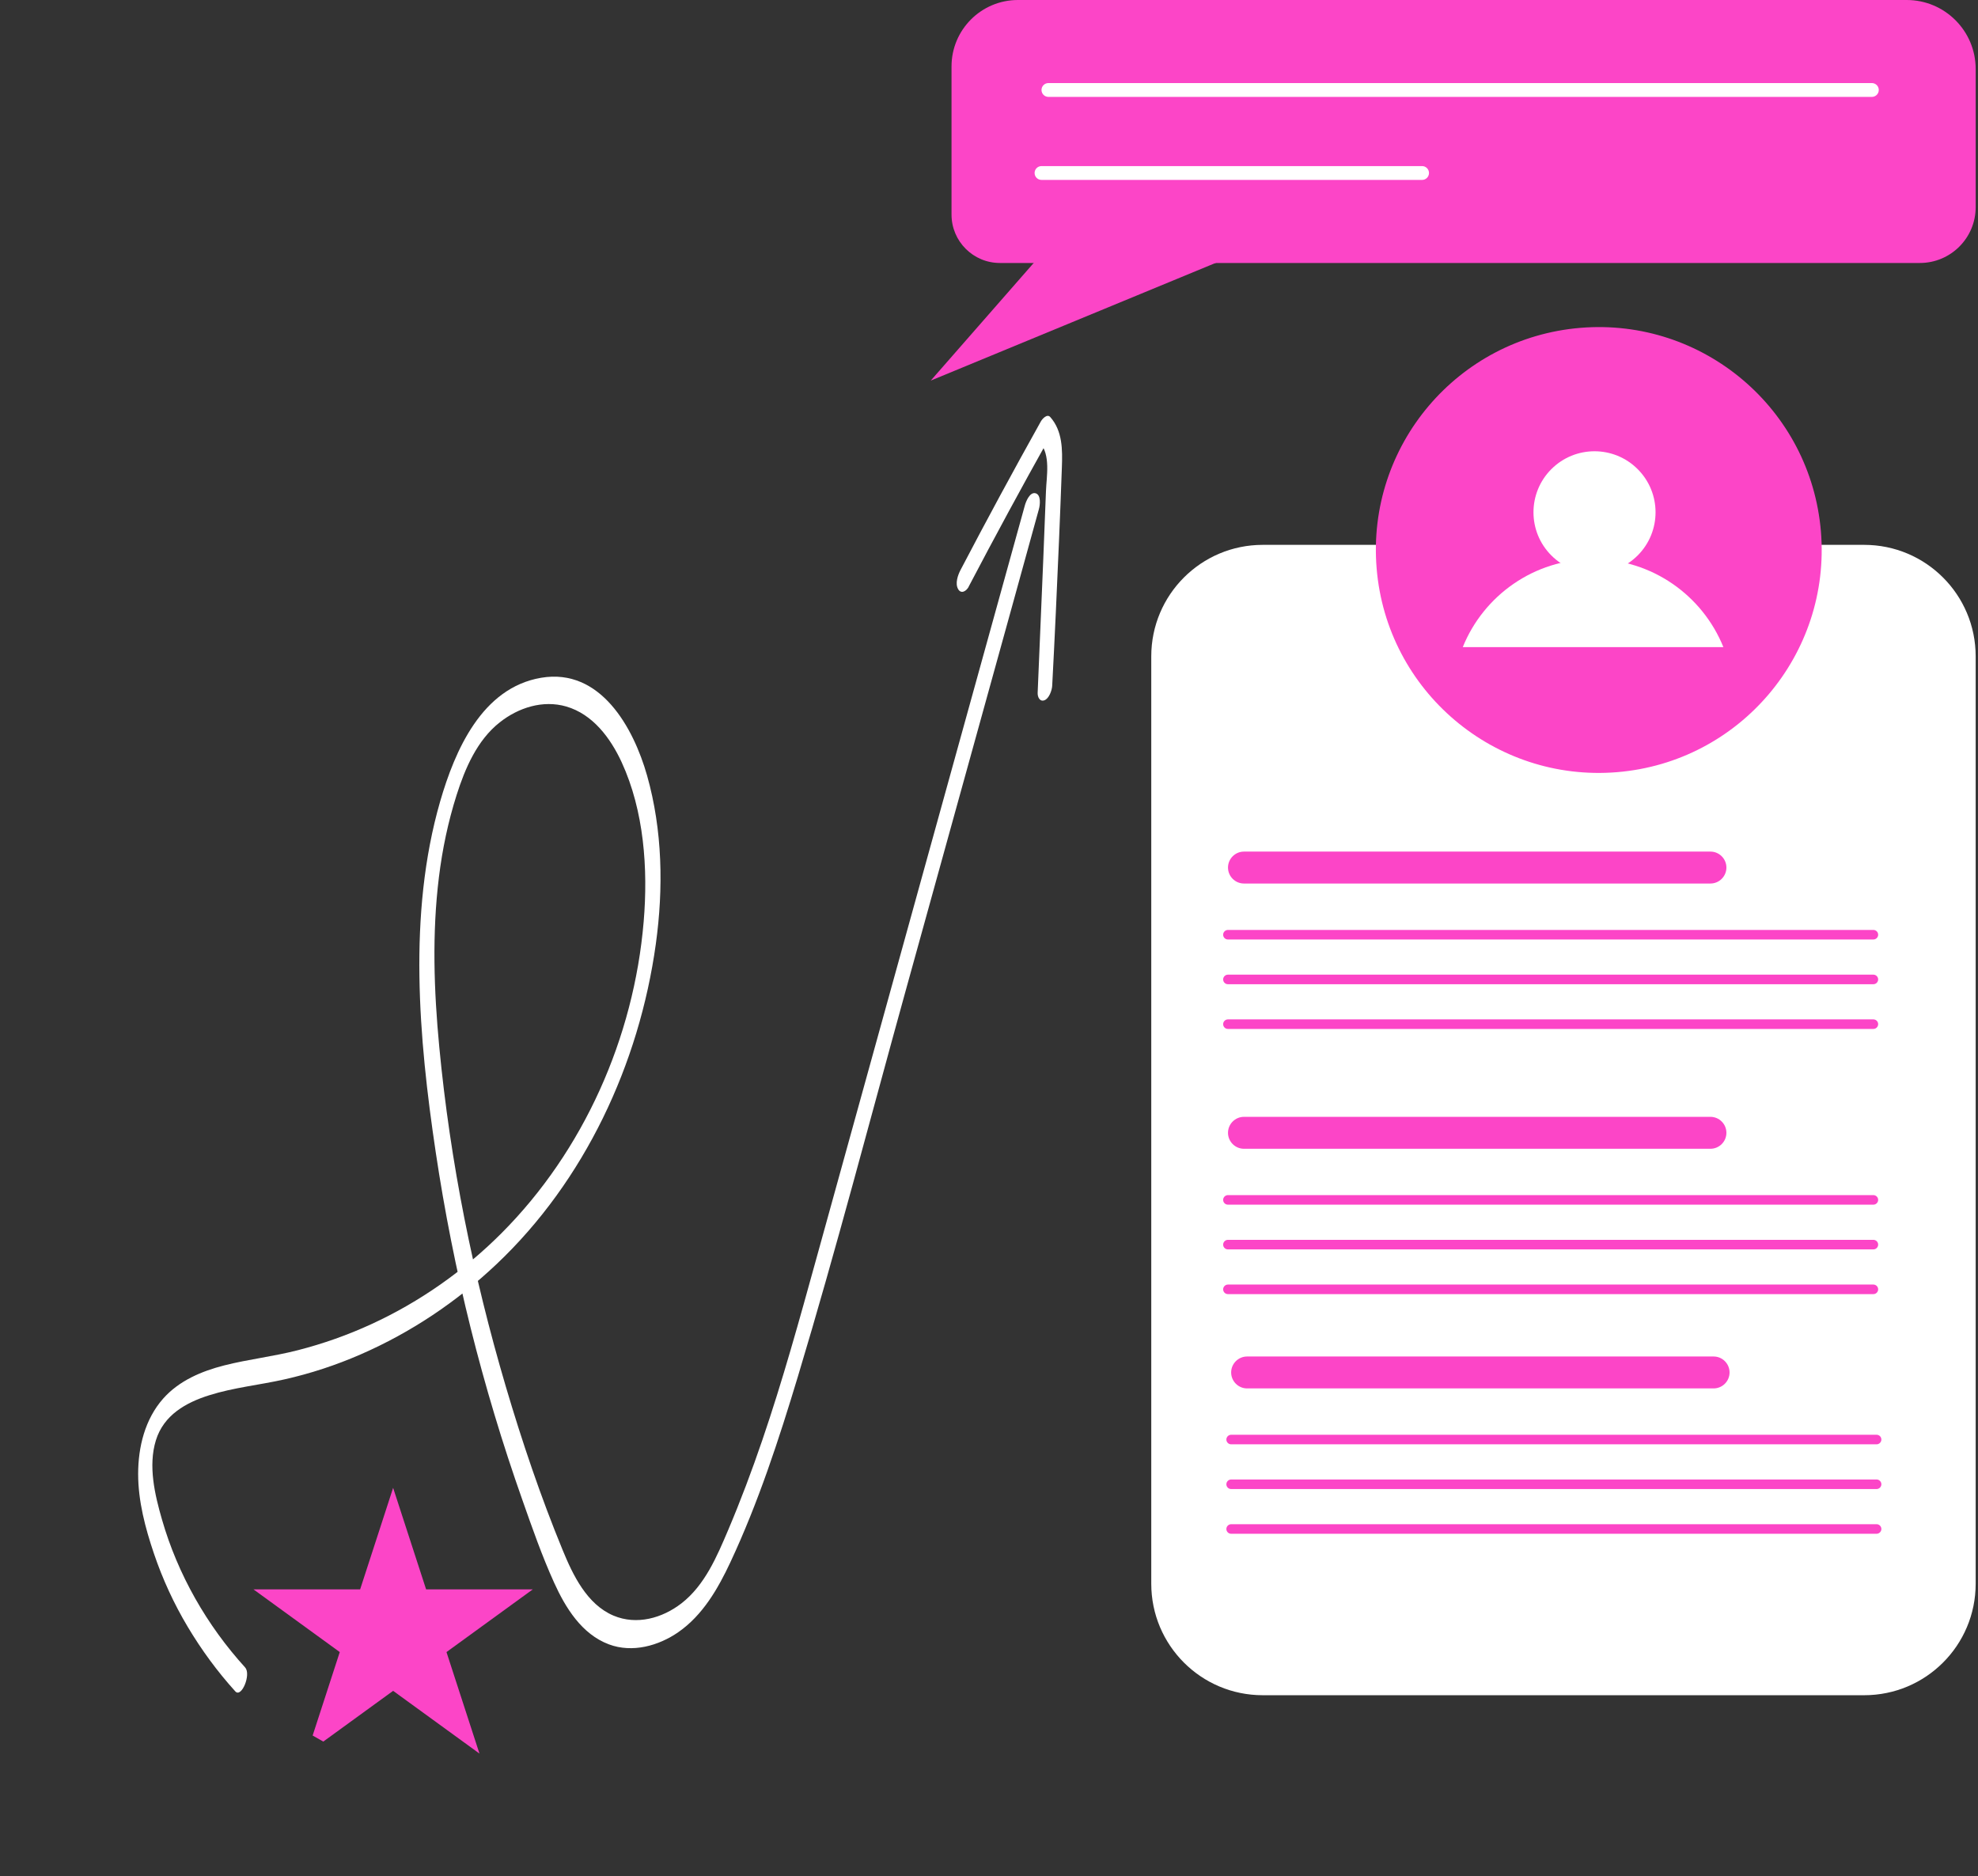 <?xml version="1.0" encoding="UTF-8"?> <svg xmlns="http://www.w3.org/2000/svg" width="369" height="350" viewBox="0 0 369 350" fill="none"><rect x="0" y="0" width="369" height="350" fill="#333333" stroke="none"/><g clip-path="url(#clip0_4826_4333)"><path d="M45.742 311.067C38.581 303.2 33.171 293.712 30.221 283.477C28.881 278.843 27.612 273.449 29.079 268.693C30.545 263.938 34.72 261.634 39.031 260.279C43.591 258.837 48.386 258.371 53.037 257.324C57.931 256.229 62.711 254.654 67.305 252.646C76.661 248.566 85.173 242.864 92.586 235.866C109.083 220.29 119.238 198.485 122.339 176.149C123.785 165.721 123.596 154.866 120.716 144.684C118.17 135.707 112.008 124.563 100.953 126.435C89.898 128.307 84.867 140 82.113 149.499C79.057 160.085 78.084 171.195 78.245 182.177C78.405 193.159 79.671 204.139 81.294 214.993C82.918 225.848 85.1 236.906 87.792 247.695C90.504 258.553 93.729 269.288 97.461 279.838C99.276 285 101.1 290.222 103.365 295.224C105.49 299.917 108.522 304.854 113.597 306.749C117.96 308.382 122.856 307.031 126.548 304.467C131.09 301.314 133.945 296.36 136.24 291.46C141.454 280.327 145.31 268.509 148.855 256.758C156.019 232.998 162.272 208.948 168.892 185.036L188.957 112.558C190.581 106.691 192.195 100.818 193.813 94.962C194.024 94.21 194.251 92.295 193.177 92.015C192.104 91.734 191.39 93.573 191.192 94.275C184.695 117.743 178.194 141.194 171.698 164.661C165.234 188.02 158.765 211.389 152.302 234.747C149.156 246.124 146.014 257.518 142.198 268.687C140.273 274.326 138.172 279.922 135.848 285.406C133.753 290.334 131.484 295.721 127.131 299.095C123.552 301.866 118.773 303.212 114.448 301.386C109.489 299.286 106.875 293.815 104.956 289.138C100.864 279.197 97.401 268.957 94.36 258.655C88.268 238.018 83.983 216.748 81.949 195.327C80.945 184.795 80.583 174.143 81.883 163.618C82.524 158.422 83.591 153.311 85.175 148.322C86.76 143.333 89.005 138.09 93.216 134.763C96.682 132.014 101.267 130.529 105.638 131.795C110.597 133.238 113.889 137.693 115.963 142.172C120.159 151.272 120.909 162.074 120.079 171.922C118.259 193.541 108.903 214.672 93.549 230.053C86.565 237.051 78.281 242.882 69.286 247.01C64.88 249.039 60.288 250.663 55.589 251.869C50.89 253.075 46.374 253.556 41.834 254.709C37.593 255.79 33.424 257.553 30.463 260.875C27.052 264.713 25.768 269.93 25.771 274.976C25.773 280.023 27.1 285.035 28.718 289.813C30.336 294.59 32.444 299.16 35.023 303.482C37.602 307.804 40.553 311.823 43.901 315.524C45.057 316.795 46.888 312.332 45.736 311.078L45.742 311.067Z" fill="white"></path><path d="M180.702 109.445C185.583 100.139 190.583 90.9 195.714 81.735L193.971 82.533C196.033 84.861 195.232 88.822 195.126 91.635C194.965 95.86 194.799 100.068 194.626 104.286C194.287 112.612 193.927 120.925 193.577 129.245C193.543 130.012 193.969 130.954 194.839 130.633C195.709 130.312 196.241 128.77 196.288 127.954C196.771 118.895 197.176 109.821 197.564 100.751C197.753 96.227 197.936 91.686 198.096 87.161C198.214 83.898 198.227 80.389 195.927 77.798C195.342 77.137 194.442 78.141 194.184 78.595C189.059 87.777 184.058 97.015 179.188 106.328C178.681 107.298 178.137 108.861 178.747 109.908C179.322 110.891 180.309 110.237 180.712 109.451L180.702 109.445Z" fill="white"></path><path d="M73.338 277.55L79.49 296.485L99.399 296.485L83.292 308.187L89.444 327.121L73.338 315.419L57.231 327.121L63.383 308.187L47.277 296.485L67.186 296.485L73.338 277.55Z" fill="#FC45C7"></path></g><path d="M347.774 101.641H235.563C224.08 101.641 214.771 110.95 214.771 122.433V295.445C214.771 306.928 224.08 316.236 235.563 316.236H347.774C359.257 316.236 368.565 306.928 368.565 295.445V122.433C368.565 110.95 359.257 101.641 347.774 101.641Z" fill="white"></path><path d="M301.685 144.043C324.573 142.15 341.592 122.06 339.698 99.172C337.804 76.285 317.715 59.266 294.827 61.159C271.939 63.053 254.92 83.143 256.814 106.03C258.708 128.918 278.797 145.937 301.685 144.043Z" fill="#FC45C7"></path><path d="M305.511 103.618C309.958 99.172 309.958 91.962 305.511 87.516C301.065 83.069 293.855 83.069 289.409 87.516C284.962 91.962 284.962 99.172 289.409 103.618C293.855 108.065 301.065 108.065 305.511 103.618Z" fill="white"></path><path d="M321.5 120.715C317.617 111.099 308.198 104.304 297.192 104.304C286.186 104.304 276.768 111.099 272.885 120.715H321.5Z" fill="white"></path><path d="M319.088 164.817H232.064C230.424 164.817 229.086 163.479 229.086 161.839C229.086 160.199 230.424 158.861 232.064 158.861H319.088C320.727 158.861 322.065 160.199 322.065 161.839C322.065 163.479 320.727 164.817 319.088 164.817Z" fill="#FC45C7"></path><path d="M349.481 175.259H229.072C228.573 175.259 228.18 174.852 228.18 174.367C228.18 173.881 228.586 173.475 229.072 173.475H349.481C349.979 173.475 350.373 173.881 350.373 174.367C350.373 174.852 349.979 175.259 349.481 175.259Z" fill="#FC45C7"></path><path d="M349.481 183.602H229.072C228.573 183.602 228.18 183.195 228.18 182.71C228.18 182.225 228.586 181.818 229.072 181.818H349.481C349.979 181.818 350.373 182.225 350.373 182.71C350.373 183.195 349.979 183.602 349.481 183.602Z" fill="#FC45C7"></path><path d="M349.481 191.945H229.072C228.573 191.945 228.18 191.538 228.18 191.053C228.18 190.567 228.586 190.161 229.072 190.161H349.481C349.979 190.161 350.373 190.567 350.373 191.053C350.373 191.538 349.979 191.945 349.481 191.945Z" fill="#FC45C7"></path><path d="M319.088 214.298H232.064C230.424 214.298 229.086 212.96 229.086 211.32C229.086 209.68 230.424 208.342 232.064 208.342H319.088C320.727 208.342 322.065 209.68 322.065 211.32C322.065 212.96 320.727 214.298 319.088 214.298Z" fill="#FC45C7"></path><path d="M349.481 224.726H229.072C228.573 224.726 228.18 224.32 228.18 223.834C228.18 223.349 228.586 222.942 229.072 222.942H349.481C349.979 222.942 350.373 223.349 350.373 223.834C350.373 224.32 349.979 224.726 349.481 224.726Z" fill="#FC45C7"></path><path d="M349.481 233.07H229.072C228.573 233.07 228.18 232.663 228.18 232.178C228.18 231.692 228.586 231.286 229.072 231.286H349.481C349.979 231.286 350.373 231.692 350.373 232.178C350.373 232.663 349.979 233.07 349.481 233.07Z" fill="#FC45C7"></path><path d="M349.481 241.412H229.072C228.573 241.412 228.18 241.006 228.18 240.52C228.18 240.035 228.586 239.628 229.072 239.628H349.481C349.979 239.628 350.373 240.035 350.373 240.52C350.373 241.006 349.979 241.412 349.481 241.412Z" fill="#FC45C7"></path><path d="M319.676 259.003H232.652C231.012 259.003 229.674 257.665 229.674 256.026C229.674 254.386 231.012 253.048 232.652 253.048H319.676C321.315 253.048 322.653 254.386 322.653 256.026C322.653 257.665 321.315 259.003 319.676 259.003Z" fill="#FC45C7"></path><path d="M350.082 269.432H229.673C229.175 269.432 228.781 269.025 228.781 268.54C228.781 268.055 229.188 267.648 229.673 267.648H350.082C350.581 267.648 350.974 268.055 350.974 268.54C350.974 269.025 350.568 269.432 350.082 269.432Z" fill="#FC45C7"></path><path d="M350.082 277.775H229.673C229.175 277.775 228.781 277.369 228.781 276.883C228.781 276.398 229.188 275.991 229.673 275.991H350.082C350.581 275.991 350.974 276.398 350.974 276.883C350.974 277.369 350.568 277.775 350.082 277.775Z" fill="#FC45C7"></path><path d="M350.082 286.118H229.673C229.175 286.118 228.781 285.711 228.781 285.226C228.781 284.741 229.188 284.334 229.673 284.334H350.082C350.581 284.334 350.974 284.741 350.974 285.226C350.974 285.711 350.568 286.118 350.082 286.118Z" fill="#FC45C7"></path><path d="M189.895 0H355.699C362.803 0 368.566 5.763 368.566 12.867V38.643C368.566 44.395 363.903 49.058 358.15 49.058H186.531C181.554 49.058 177.51 45.014 177.51 40.036V12.385C177.51 5.553 183.053 0 189.895 0Z" fill="#FC45C7"></path><path d="M200.75 40.015L173.633 70.999L233.022 46.47L200.75 40.015Z" fill="#FC45C7"></path><path d="M349.202 18.075H195.584C194.871 18.075 194.295 17.498 194.295 16.786C194.295 16.073 194.871 15.497 195.584 15.497H349.202C349.914 15.497 350.49 16.073 350.49 16.786C350.49 17.498 349.914 18.075 349.202 18.075Z" fill="white"></path><path d="M265.294 33.561H194.295C193.582 33.561 193.006 32.985 193.006 32.272C193.006 31.56 193.582 30.983 194.295 30.983H265.294C266.006 30.983 266.582 31.56 266.582 32.272C266.582 32.985 266.006 33.561 265.294 33.561Z" fill="white"></path><defs><clipPath id="clip0_4826_4333"><rect width="281.865" height="119.082" fill="white" transform="translate(0 290.648) rotate(-60.42)"></rect></clipPath></defs></svg> 